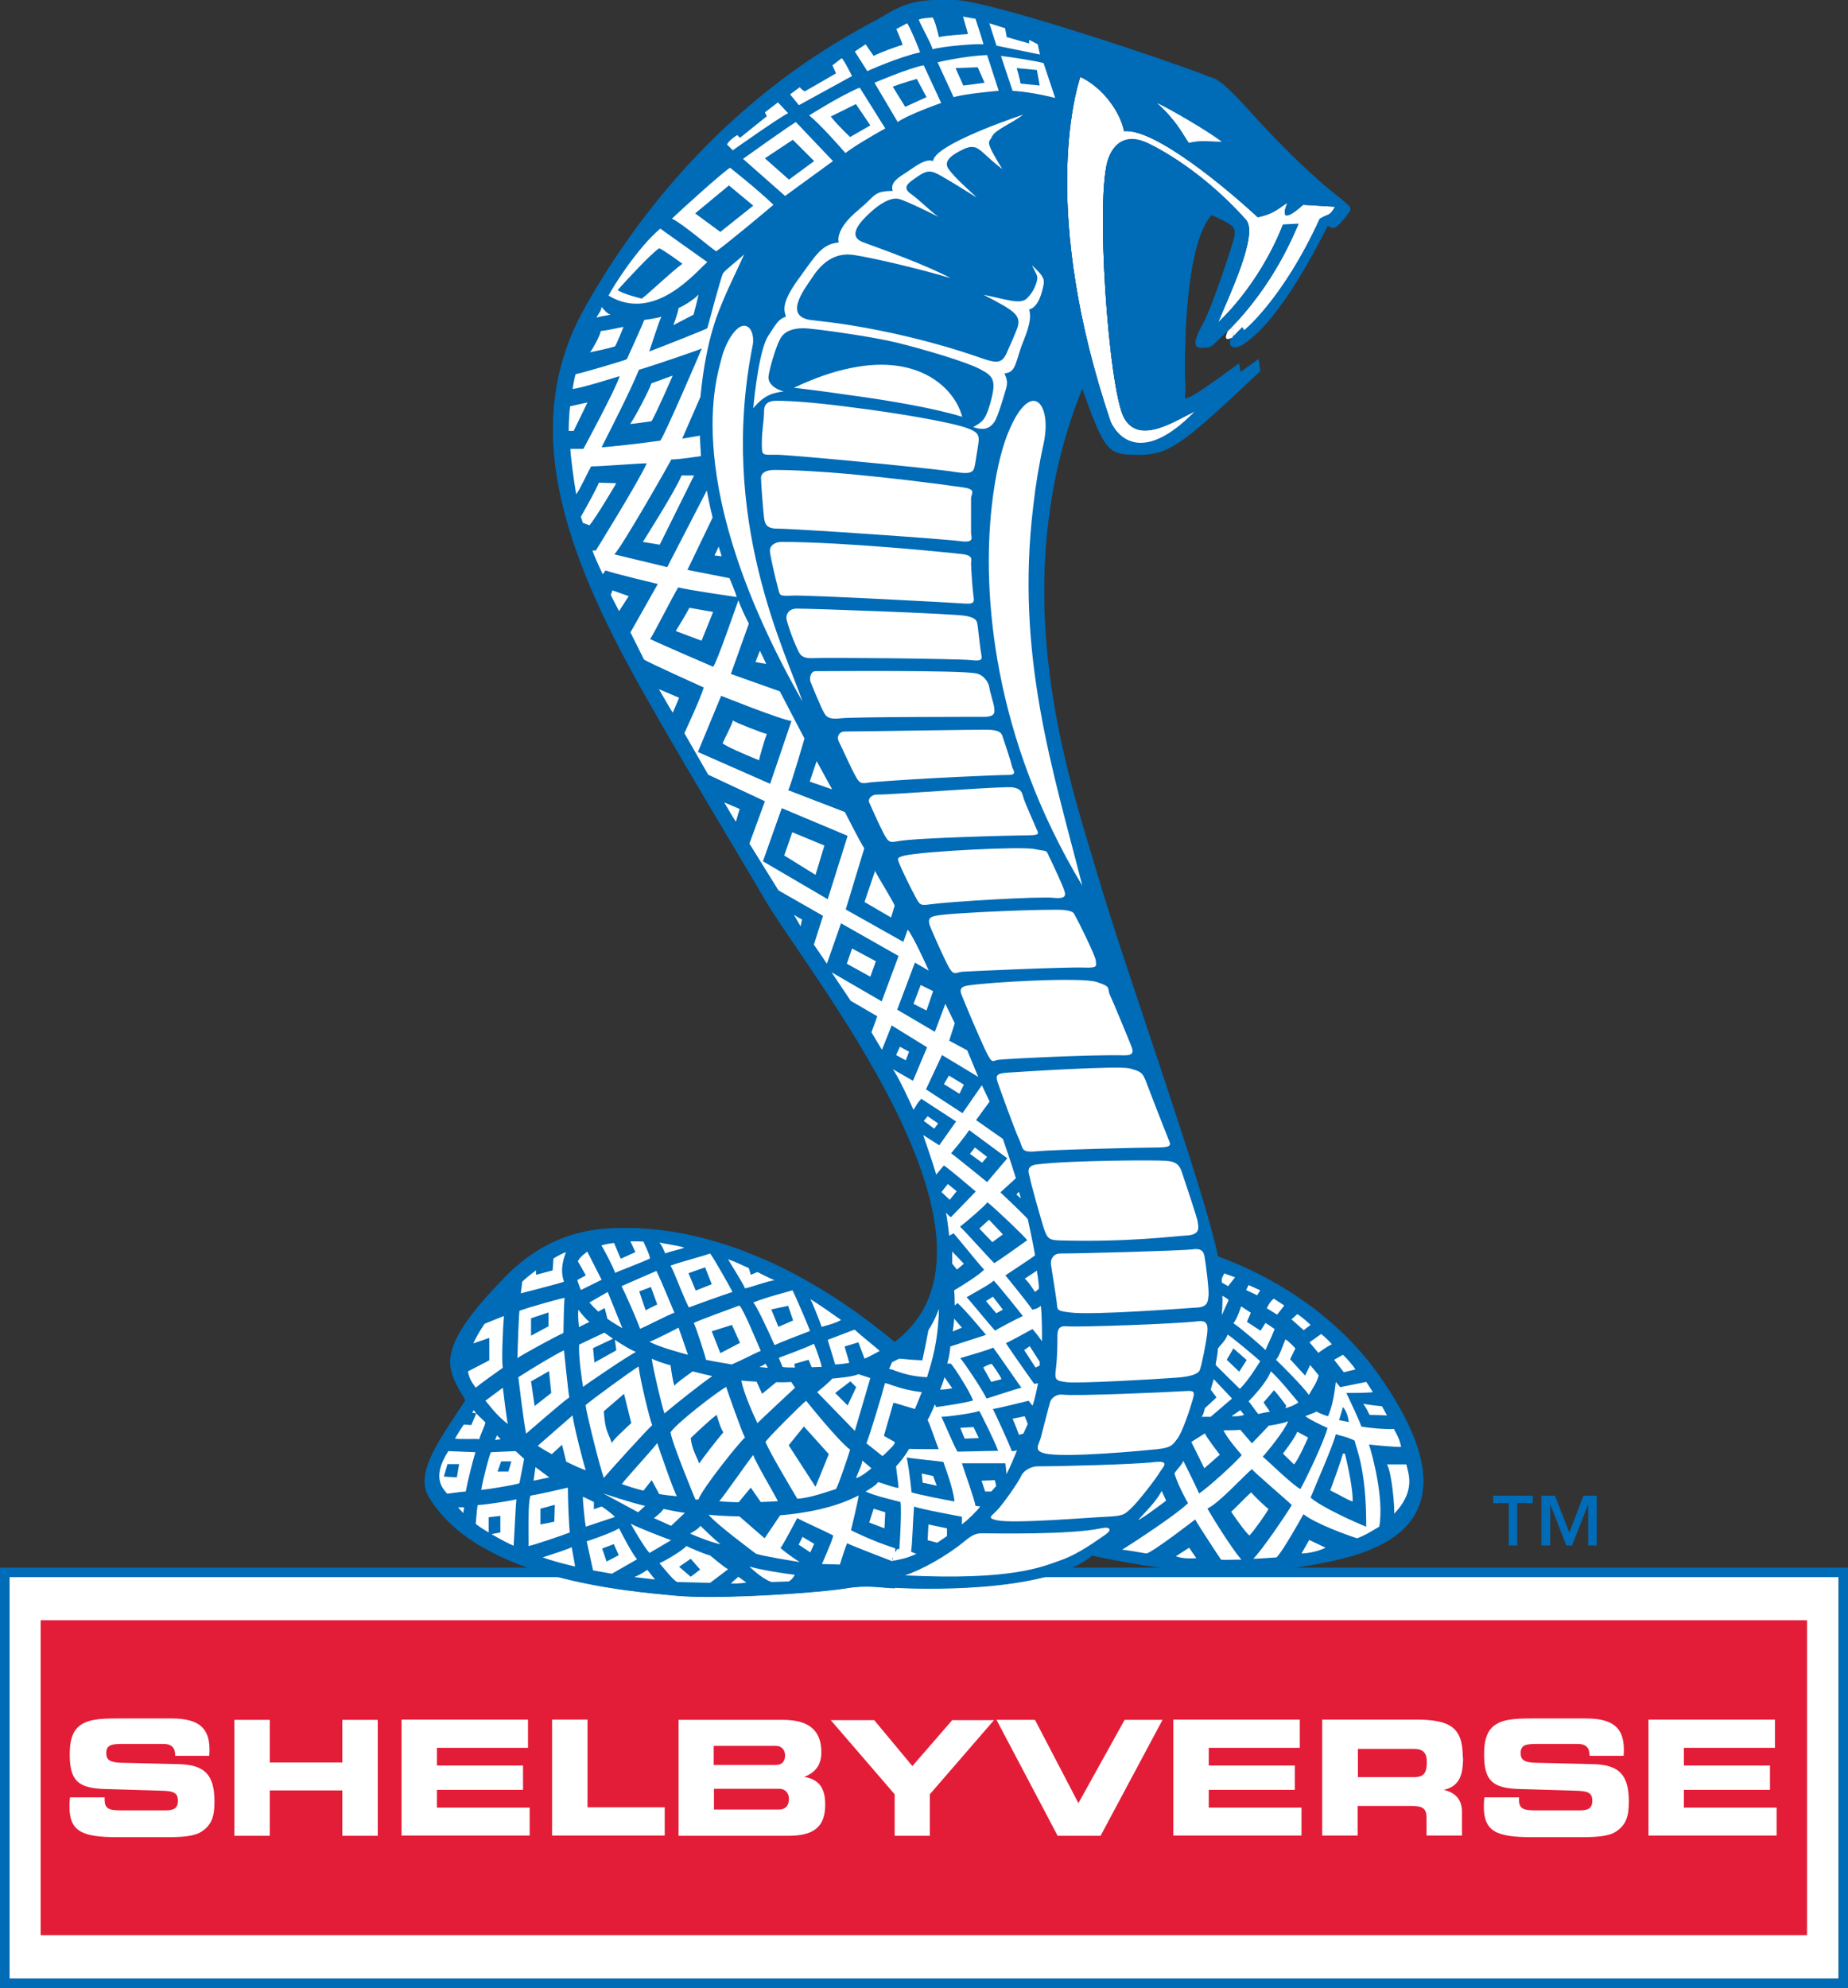 <?xml version="1.0" encoding="UTF-8"?>
<svg id="Layer_2" data-name="Layer 2" xmlns="http://www.w3.org/2000/svg" viewBox="0 0 66.78 71.83">
  <rect x="0" y="0" width="66.78" height="71.83" fill="#333333" stroke="none"/>
  <defs>
    <style>
      .cls-1 {
        fill: #fff;
      }

      .cls-2 {
        fill: #006bb6;
      }

      .cls-3 {
        fill: #e31d37;
      }
    </style>
  </defs>
  <g id="Layer_1-2" data-name="Layer 1">
    <g>
      <path class="cls-1" d="M48.25,7.47c-.21,.38-.21,.24-.56,.45-1.33,2.91-2.73,4.03-2.73,4.03l-.07-.11-.21,.21s-.03,.04-.04,.05c-.01,.01-.03,.02-.04,.03-.03,.02-.05,.04-.06,.06,0,0,.17-.55-.17-.23,1.72-1.71,2.42-3.6,2.55-3.86l-.56,.03c-.88,2.24-2.35,3.54-2.35,3.54,.39-.95,1.47-3.2,1.02-3.71-1.79-2.01-3.61-2.8-3.61-2.8-.17-.07-.98-.42-1.36,.56-.5,1.27,0,8.36,.56,9.38,.56,1.01,1.89,.07,2.59-.25-2.31,2.38-3.08,.39-3.08,.39-2.52-7.49-1.3-11.83-1.09-12.46,.81,.38,1.44,1.26,1.58,1.96,1.12-.11,3.78,2.13,4.83,3.11,.66-.14,.8-.38,1.08-.52-.42,.98,.56,.07,.56,.07l1.16,.07Z"/>
      <rect class="cls-1" x=".34" y="56.98" width="66.1" height="14.51"/>
      <path class="cls-2" d="M66.78,71.83H0v-15.19H66.78v15.19ZM.34,71.49H66.44v-14.51H.34v14.51Z"/>
      <rect class="cls-3" x="1.47" y="58.54" width="63.83" height="11.38"/>
      <g>
        <path class="cls-1" d="M3.78,64.93v.08c0,.35,.16,.4,.6,.4h1.61c.31,0,.44-.09,.44-.35,0-.31-.2-.35-.62-.36l-2.01-.06c-.97-.03-1.28-.29-1.28-1.25,0-.46,.08-.77,.29-.98,.31-.29,.77-.32,1.44-.32h1.95c.95,0,1.37,.32,1.37,1.12,0,.07,0,.15-.01,.23h-1.23v-.02c0-.28-.14-.41-.42-.41h-1.47c-.4,0-.6,.03-.6,.33,0,.26,.15,.33,.5,.35l2.1,.05c.96,.02,1.31,.38,1.31,1.36,0,.53-.1,.84-.47,1.08-.26,.17-.69,.2-1.3,.2h-1.71c-1.3,0-1.76-.2-1.76-1.11,0-.05,0-.16,.02-.33h1.26Z"/>
        <path class="cls-1" d="M8.47,66.33v-4.19h1.28v1.54h2.62v-1.54h1.28v4.19h-1.28v-1.64h-2.62v1.64h-1.28Z"/>
        <path class="cls-1" d="M15.79,63.16v.63h3.11v.88h-3.11v.64h3.35v1.01h-4.63v-4.19h4.57v1.02h-3.3Z"/>
        <path class="cls-1" d="M24.02,65.31v1.01h-4.07v-4.19h1.28v3.17h2.79Z"/>
        <path class="cls-1" d="M24.52,66.33v-4.19h3.77c.94,0,1.39,.38,1.39,1.17,0,.45-.2,.73-.62,.89,.53,.09,.76,.4,.76,1,0,.81-.41,1.13-1.34,1.13h-3.97Zm3.85-2.9c0-.21-.13-.35-.33-.35h-2.25v.69h2.25c.21,0,.33-.12,.33-.35Zm.14,1.57c0-.22-.14-.37-.35-.37h-2.36v.75h2.36c.22,0,.35-.14,.35-.39Z"/>
        <path class="cls-1" d="M32.33,66.33v-1.5l-2.31-2.68h1.57l1.38,1.66,1.44-1.66h1.51l-2.32,2.68v1.5h-1.28Z"/>
        <path class="cls-1" d="M40.65,62.14h1.36l-2.24,4.19h-1.55l-2.21-4.19h1.39l1.57,3.01,1.67-3.01Z"/>
        <path class="cls-1" d="M43.68,63.16v.63h3.11v.88h-3.11v.64h3.35v1.01h-4.63v-4.19h4.57v1.02h-3.3Z"/>
        <path class="cls-1" d="M52.87,63.51c0,.69-.17,1.04-.7,1.16,.44,.1,.66,.37,.66,.79v.86h-1.28v-.64c0-.36-.16-.43-.58-.43h-1.91v1.07h-1.28v-4.19h3.36c1.27,0,1.72,.28,1.72,1.37Zm-3.8-.33v1.03h2.03c.36,0,.46-.16,.46-.55,0-.32-.13-.47-.46-.47h-2.03Z"/>
        <path class="cls-1" d="M54.89,64.93v.08c0,.35,.16,.4,.6,.4h1.61c.31,0,.44-.09,.44-.35,0-.31-.2-.35-.62-.36l-2.01-.06c-.97-.03-1.28-.29-1.28-1.25,0-.46,.08-.77,.29-.98,.31-.29,.77-.32,1.44-.32h1.95c.95,0,1.37,.32,1.37,1.12,0,.07,0,.15-.01,.23h-1.23v-.02c0-.28-.14-.41-.42-.41h-1.47c-.4,0-.6,.03-.6,.33,0,.26,.15,.33,.5,.35l2.1,.05c.96,.02,1.31,.38,1.31,1.36,0,.53-.1,.84-.47,1.08-.26,.17-.69,.2-1.3,.2h-1.71c-1.3,0-1.76-.2-1.76-1.11,0-.05,0-.16,.02-.33h1.26Z"/>
        <path class="cls-1" d="M60.85,63.16v.63h3.11v.88h-3.11v.64h3.35v1.01h-4.63v-4.19h4.57v1.02h-3.3Z"/>
      </g>
      <polygon class="cls-2" points="57.22 54.04 56.71 55.37 56.19 54.04 55.7 54.04 55.7 55.84 56.02 55.84 56.02 54.38 56.03 54.38 56.6 55.84 56.81 55.84 57.38 54.38 57.39 54.38 57.39 55.84 57.7 55.84 57.7 54.04 57.22 54.04"/>
      <polygon class="cls-2" points="53.96 54.31 54.52 54.31 54.52 55.84 54.83 55.84 54.83 54.31 55.39 54.31 55.39 54.04 53.96 54.04 53.96 54.31"/>
      <g>
        <path class="cls-1" d="M25.68,57.57c-.46,0-.87,0-1.21-.04l-.2-.02c-1.9-.18-6.95-.65-8.66-3.47-.44-.73,.2-1.71,1.09-3.05l.26-.39-.16-.28c-.55-.96-.92-1.59,1.55-4.11,1.48-1.5,2.96-1.7,3.95-1.71h.33c1.75,0,5.33,.53,9.61,4.08l.08,.06,.08-.06c4.14-3.14-.84-10.48-3.52-14.43-.51-.75-.96-1.41-1.21-1.85-.19-.34-.58-.98-1.05-1.78-1.13-1.91-2.85-4.78-3.82-6.58-3.02-5.61-3.47-9.47-1.5-12.9,2.53-4.42,5.98-7.84,10.26-10.14,.15-.08,.26-.14,.33-.19,.67-.4,1.07-.61,2.06-.61,.17,0,.36,0,.57,.02,1.4,.08,7.79,2.23,9.01,2.72,.05,.02,.1,.04,.14,.05,.21,.07,.42,.13,1.31,1.13,1.77,1.96,2.81,2.8,3.32,3.21,.05,.04,.09,.07,.13,.11l-1.35-.08c-.25,.19-.46,.33-.56,.37,.02-.04,.04-.12,.1-.27l.13-.31-.31,.15c-.09,.04-.17,.1-.25,.16-.16,.12-.35,.25-.74,.34-.43-.4-3.4-3.08-4.77-3.1-.17-.67-.78-1.55-1.62-1.94l-.13-.06-.04,.13c-.16,.48-1.48,4.89,1.09,12.54,.02,.04,.34,.86,1.21,.86,.6,0,1.3-.41,2.08-1.21l.46-.48-.6,.28c-.11,.05-.24,.12-.38,.19-.43,.22-.96,.5-1.4,.5-.29,0-.5-.13-.65-.39-.53-.97-1.06-7.99-.55-9.27,.15-.4,.4-.6,.73-.6,.2,0,.38,.07,.46,.11,.02,0,1.82,.81,3.57,2.77,.33,.38-.46,2.21-.84,3.1l-.41,.98,.4-.36c.06-.05,1.47-1.32,2.35-3.51h.28c-.25,.56-.97,2.15-2.44,3.62-.22,.2-.32,.3-.4,.37q-.18,.18-.41,.2h-.14c-.04-.08,.05-.31,.27-.7,.32-.58,.97-2.58,1.08-2.97,.11-.38,.08-.51-.04-.66-.08-.12-.37-.26-.81-.46l-.08-.04-.06,.07c-1.17,1.33-.98,6.26-.98,6.31,0,.14,0,.24,0,.3v.06s.03,.14,.03,.14c.03,.03,.07,.05,.11,.05,.05,0,.09-.02,.2-.06,.29-.12,1.25-.82,1.65-1.11l.06,.31,.64-.46,.02,.15c-2.79,2.64-3.24,2.95-4.28,2.95-.09,0-.19,0-.29,0-.72-.04-.86-.17-1.62-2.31l-.11-.31-.12,.31c-2.74,6.78-.75,13.35,.31,16.88l.24,.81c.39,1.34,1.08,3.39,1.8,5.56,1.1,3.3,2.25,6.72,2.54,8.18v.07s.18,.06,.18,.06c3.07,1.18,4.79,2.97,5.69,4.26,1.34,1.93,1.82,3.45,1.41,4.54-.33,.87-1.24,1.49-2.71,1.85-1.35,.33-2.67,.49-4.05,.49-1.95,0-3.56-.32-4.86-.58h-.06s-.12,.01-.12,.01c-1.19,1.01-4.12,1.16-5.77,1.16-.63,0-1.1-.02-1.28-.03h-.13s0,.01,0,.01c-.09,0-.18-.01-.27-.02-.2-.02-.4-.03-.63-.03s-.46,.02-.74,.06c-.59,.11-3.06,.31-4.88,.31ZM44.63,12.42c-.06-.03-.06-.08,0-.14l.11-.1,.14-.15,.06,.09,.11-.09c.06-.05,1.44-1.17,2.76-4.08,.06,0,.13-.04,.18-.06,.16-.06,.22-.11,.37-.38l.09-.17c.12,.1,.21,.18,.22,.21-.37,.49-.48,.54-.51,.54l-.24-.11-.15,.28c-1.11,2.16-2.09,3.53-2.92,4.06-.12,.08-.2,.09-.23,.09Z"/>
        <path class="cls-2" d="M33.97,.25c.17,0,.35,0,.56,.02,1.39,.08,7.76,2.22,8.97,2.71,.06,.02,.11,.04,.16,.06,.19,.06,.38,.12,1.25,1.09,1.6,1.77,2.61,2.63,3.16,3.08l-.96-.06h-.11s-.08,.07-.08,.07c-.04,.03-.07,.07-.11,.1l.22-.51-.61,.31c-.1,.05-.18,.1-.26,.17-.15,.11-.31,.22-.63,.3-.62-.57-3.3-2.96-4.71-3.08-.21-.7-.82-1.54-1.67-1.94l-.25-.12-.09,.27c-.16,.48-1.5,4.93,1.09,12.63,.01,.03,.24,.61,.82,.84-.5-.04-.65-.2-1.37-2.22l-.22-.62-.25,.61c-2.75,6.82-.76,13.41,.31,16.96,.09,.29,.17,.56,.24,.81,.39,1.34,1.07,3.39,1.8,5.55,1.1,3.3,2.24,6.72,2.54,8.18l.03,.13,.13,.05,.1,.04c3.04,1.17,4.74,2.94,5.63,4.21,1.32,1.89,1.79,3.38,1.39,4.42-.31,.83-1.19,1.42-2.62,1.77-1.34,.32-2.65,.48-4.02,.48-1.93,0-3.54-.32-4.83-.58h-.07s-.12-.04-.12-.04l-.09,.08c-1.16,.99-4.06,1.13-5.69,1.13-.69,0-1.18-.03-1.27-.03h-.26s-.09,0-.14,0c-.2-.02-.41-.04-.64-.04-.26,0-.51,.02-.77,.07-.59,.1-3.05,.31-4.86,.31-.51,0-.9-.01-1.2-.04l-.2-.02c-1.88-.17-6.88-.64-8.56-3.41-.4-.66,.23-1.61,1.09-2.92l.21-.32,.08-.13-.07-.13-.12-.22c-.54-.94-.87-1.51,1.53-3.96,1.45-1.47,2.9-1.66,3.87-1.68,.09,0,.2,0,.33,0,1.74,0,5.28,.53,9.53,4.06l.15,.13,.16-.12c4.24-3.21-.79-10.62-3.49-14.6-.51-.75-.95-1.4-1.2-1.84-.19-.34-.58-.98-1.06-1.79-1.13-1.9-2.84-4.78-3.81-6.56-3.04-5.64-3.47-9.34-1.5-12.78,2.52-4.4,5.95-7.8,10.21-10.09,.15-.08,.26-.14,.34-.19,.67-.4,1.04-.59,2-.59m6.94,5.04c.18,0,.34,.07,.41,.1,.02,0,1.79,.8,3.52,2.74,.22,.24-.22,1.44-.58,2.31,.26-.72,.49-1.45,.54-1.62,.11-.38,.1-.57-.06-.77-.09-.13-.31-.25-.86-.5l-.17-.08-.12,.14c-1.22,1.39-1.01,6.35-1.01,6.4,0,.13,0,.22,0,.28,0,.08-.02,.2,.06,.29l.09,.09h.11c.07,0,.13-.02,.27-.08,.24-.1,1.02-.66,1.48-.99l.06,.31,.02-.02c-.62,.58-1.11,1.02-1.5,1.35,.07-.06,.14-.13,.2-.2l.93-.95-1.21,.55c-.11,.05-.24,.12-.39,.19-.42,.22-.93,.49-1.34,.49-.25,0-.42-.1-.54-.33-.51-.92-1.03-7.94-.55-9.17,.14-.35,.34-.52,.61-.52m7.58,2.26s.02,.01,.02,.02c-.06,.07-.1,.14-.15,.19,.03-.05,.06-.1,.1-.17l.02-.04m-.26,.37s-.06,.06-.06,.06c0,0,0,0,0,0,0,0,0,0-.01,0,.03-.01,.05-.03,.07-.05m-4.62,4.06l-.14,.34s0,0,0,0h0c.02-.07,.07-.19,.15-.34M33.97,0C32.97,0,32.56,.2,31.84,.63c-.84,.5-6.44,3.02-10.64,10.37-2.16,3.77-1.31,7.8,1.5,13.02,1.37,2.54,4.21,7.21,4.87,8.36,1.53,2.68,9.61,12.43,4.76,16.11-4.59-3.82-8.27-4.12-9.69-4.12-.13,0-.24,0-.33,0-1.13,.02-2.6,.29-4.04,1.75-2.71,2.76-2.08,3.34-1.45,4.47-1.02,1.55-1.83,2.65-1.31,3.51,1.81,2.99,7.27,3.39,8.95,3.55,.34,.03,.76,.04,1.22,.04,1.82,0,4.28-.2,4.9-.31,.27-.05,.51-.06,.72-.06,.38,0,.69,.05,1.03,.06v-.02c.18,.01,.65,.03,1.28,.03,1.73,0,4.64-.17,5.85-1.19,1.3,.26,2.96,.6,4.95,.6,1.23,0,2.6-.13,4.08-.49,3.89-.95,3.47-3.57,1.37-6.58-2.1-3.01-5.32-4.13-5.85-4.34-.49-2.45-3.36-10.39-4.34-13.75-.98-3.36-3.5-10.33-.56-17.61,.76,2.14,.92,2.35,1.73,2.39,.1,0,.2,0,.29,0,1.11,0,1.59-.36,4.41-3.03l-.06-.42-.65,.47-.06-.31s-1.44,1.07-1.75,1.2c-.1,.04-.15,.06-.18,.06-.06,0,0-.12-.01-.42-.02-.45-.13-4.99,.95-6.22,.29,.13,.68,.31,.76,.42,.08,.1,.13,.18,.02,.55-.1,.36-.76,2.37-1.07,2.94-.25,.46-.46,.89-.08,.89,0,0,.02,0,.03,0,.42-.03,.26,0,.86-.55l.06-.06h.01c1.72-1.71,2.42-3.6,2.55-3.86l-.56,.03c-.88,2.24-2.35,3.54-2.35,3.54,.39-.95,1.47-3.2,1.02-3.71-1.79-2.01-3.61-2.8-3.61-2.8-.08-.03-.28-.12-.51-.12-.29,0-.64,.13-.85,.68-.5,1.27,0,8.36,.56,9.38,.19,.33,.46,.46,.76,.46,.61,0,1.36-.49,1.83-.71-.86,.89-1.51,1.17-1.99,1.17-.79,0-1.09-.78-1.09-.78-2.52-7.49-1.3-11.83-1.09-12.46,.81,.38,1.44,1.26,1.58,1.96,.03,0,.05,0,.08,0,1.16,0,3.72,2.16,4.75,3.11,.66-.14,.8-.38,1.08-.52-.15,.34-.12,.45-.03,.45,.17,0,.59-.38,.59-.38l1.16,.07c-.21,.38-.21,.24-.56,.45-1.33,2.91-2.73,4.03-2.73,4.03l-.07-.11-.21,.21s-.03,.04-.04,.05c-.01,.01-.03,.02-.04,.03-.03,.02-.05,.04-.06,.06l-.02,.02c-.13,.17-.08,.34,.11,.34,.08,0,.18-.03,.3-.11,1.4-.9,2.84-3.89,3.05-4.28,.07,.03,.12,.08,.19,.08,.1,0,.25-.11,.59-.58,.24-.31-.61-.31-3.67-3.7-1.09-1.21-1.19-1.08-1.5-1.21-1.17-.47-7.61-2.65-9.05-2.73C34.33,0,34.14,0,33.97,0h0Z"/>
      </g>
      <g>
        <polygon class="cls-2" points="44.57 48.72 44.33 49.13 44.78 49.56 45.05 49.14 44.57 48.72"/>
        <path class="cls-2" d="M49.86,49.74c-2.1-3.01-5.32-4.13-5.85-4.34-.49-2.45-3.36-10.39-4.34-13.75-.79-2.7-2.57-7.73-1.71-13.38,.2-1.38,.57-2.8,1.15-4.23,.76,2.14,.92,2.35,1.73,2.39,1.34,.05,1.65-.13,4.7-3.02l-.06-.42-.65,.47-.06-.31s-1.44,1.07-1.75,1.2c-.32,.13-.16,.08-.19-.36-.02-.45-.13-4.99,.95-6.22,.29,.13,.68,.31,.76,.42,.08,.1,.13,.18,.02,.55-.1,.36-.76,2.37-1.07,2.94-.26,.47-.47,.91-.05,.89,.42-.03,.26,0,.86-.55l.06-.06h.01c1.72-1.71,2.42-3.6,2.55-3.86l-.56,.03c-.88,2.24-2.35,3.54-2.35,3.54,.39-.95,1.47-3.2,1.02-3.71-1.79-2.01-3.61-2.8-3.61-2.8-.17-.07-.98-.42-1.36,.56-.5,1.27,0,8.36,.56,9.38,.56,1.01,1.89,.07,2.59-.25-2.31,2.38-3.08,.39-3.08,.39-2.52-7.49-1.3-11.83-1.09-12.46,.81,.38,1.44,1.26,1.58,1.96,1.12-.11,3.78,2.13,4.83,3.11,.66-.14,.8-.38,1.08-.52-.42,.98,.56,.07,.56,.07l1.16,.07c-.21,.38-.21,.24-.56,.45-1.33,2.91-2.73,4.03-2.73,4.03l-.07-.11-.21,.21s-.03,.04-.04,.05c-.01,.01-.03,.02-.04,.03-.03,.02-.05,.04-.06,.06l-.02,.02c-.19,.24,.01,.49,.41,.23,1.4-.9,2.84-3.89,3.05-4.28,.18,.08,.22,.26,.78-.5,.24-.31-.61-.31-3.67-3.7-1.09-1.21-1.19-1.08-1.5-1.21-1.17-.47-7.61-2.65-9.05-2.73-1.44-.08-1.86,.11-2.7,.61-.18,.11-.57,.3-1.11,.62-2.03,1.16-6.22,3.95-9.53,9.75-2.16,3.77-1.31,7.8,1.5,13.02,1.37,2.54,4.21,7.21,4.87,8.36,1.53,2.68,9.61,12.43,4.76,16.11-5.01-4.17-8.94-4.14-10.02-4.11-1.13,.02-2.6,.29-4.04,1.75-2.71,2.76-2.08,3.34-1.45,4.47-1.02,1.55-1.83,2.65-1.31,3.51,1.81,2.99,7.27,3.39,8.95,3.55,.34,.03,.76,.04,1.22,.04,1.82,0,4.28-.2,4.9-.31,.76-.13,1.23-.02,1.75,0v-.02c.67,.04,5.48,.24,7.13-1.16,2.1,.42,5.15,1.05,9.03,.11,3.89-.95,3.47-3.57,1.37-6.58ZM44.15,5.12c-.42,0-.73-.07-1.19,.04-.24-.35-.45-.81-1.15-1.44,.52,.25,1.78,.98,2.34,1.4Zm5.79,45.69l.18,.33-.63-.02s-.14-.3-.23-.4c.09,.02,.46,.07,.68,.09Zm-1.41-1.86c.12,.11,.37,.39,.45,.53l-.42,.1-.35-.45,.32-.18Zm-.4-.38c-.18,.08-.49,.31-.49,.31l-.32-.38,.42-.3c.12,.09,.28,.24,.39,.37Zm-1.25-1.09c.2,.12,.48,.39,.48,.39l-.25,.19-.44-.39,.21-.19Zm-.07,1.24l-.19,.39,.54,.59s.16-.31,.18-.38c.05,.05,.24,.28,.31,.37-.03,.22-.28,.57-.35,.71-.24-.33-.96-1.05-1.19-1.27,.13-.14,.23-.48,.34-.74,.15,.09,.36,.33,.36,.33Zm-.36,2.16l.03-.09s-.33-.46-.45-.56c-.04,.07-.37,.44-.37,.44,0,0,.16,.24,.23,.33-.09,.03-.14,.02-.42,.09-.07-.07-.25-.34-.35-.46,.1-.1,.66-.68,.8-1.08,.23,.17,.91,1.01,1,1.12-.19,.14-.47,.21-.47,.21Zm.82,1.06s-.35,.81-.51,.97l-.4-.39s.42-.54,.52-.79l.39,.21Zm-1.24-5.02l.38,.25-.26,.33-.37-.23s.09-.23,.25-.35Zm-.91-.49l.42,.19-.11,.18-.4-.19,.09-.18Zm.08,1l-.14,.33,.49,.32,.18-.28c.09,.05,.33,.22,.33,.22-.12,.32-.26,.58-.33,.76-.12-.13-.93-.83-1.16-.97,.13-.14,.28-.61,.28-.61l.35,.23Zm-1.05-1.24l.09-.18,.39,.14-.25,.32-.23-.13v-.15Zm.02,.63s.12,.05,.23,.15l-.25,.55s.04-.46,.02-.7Zm-.16,1.9c.07-.1,.28-.28,.35-.5,.2,.12,1,.8,1.18,.96,0,0-.44,.73-.74,1-.24-.23-.75-.74-.87-.86,.01-.12,.08-.42,.08-.6Zm.95,2.4c-.18,.07-.46,.05-.46,.05l.32-.22,.14,.17Zm-1.1-1.29l.66,.7-.77,.66h-.33c.07-.07,.09-.21,.12-.31l.42-.39-.21-.28,.11-.38Zm-7.85,4.76c.21-.21,.79-1.03,.89-1.26,.11-.24,.42-.35,.58-.35,.84,0,3.54-.07,4.2-.15,.65-.08,.34,.18,.23,.36-.1,.19-.81,1.11-1.05,1.32-.23,.21-.26,.26-.84,.29-.57,.02-3.36,.26-3.99,.13-.36-.08-.23-.13-.02-.34Zm-.41-.7l-.13-.39,.48-.02,.05,.21-.18,.2h-.22Zm1.22-2.05s-.14-.39-.23-.58l.44-.09,.11,.28-.16,.35-.16,.04Zm5.16,2.03l.16,.35s-.87,.66-1.01,.7c.35-.39,.63-.65,.85-1.05Zm-.15-1.51c-.49,.05-3.41,.33-4.09,.15-.39-.1-.21-.29-.13-.57,.08-.29,.29-1.13,.34-1.29,.05-.16,.26-.29,.45-.26,.46,.06,3.83-.09,4.46-.13,.34-.03,.31,.07,.23,.34-.07,.26-.36,1.15-.55,1.39-.18,.23-.21,.31-.71,.37Zm-4.41-2.95l-.41-.63,.2-.14,.36,.56v.14l-.15,.07Zm.74,.01c.05-.42,.05-.92,.05-1.11,0-.18,0-.42,.32-.39,.49,.04,4.02-.09,4.75-.18,.39-.06,.37,.21,.34,.47-.03,.26-.18,1.05-.26,1.28q-.08,.24-.9,.29c-.81,.06-3.46,.21-3.91,.16-.44-.05-.44-.1-.39-.52Zm5.38,2.37c.05,.14,.54,.77,.54,.77l-.56,.49-.47-.95,.49-.31Zm0-6.31c.03,.18,.16,1.15,.13,1.34-.02,.18-.02,.39-.37,.42-.34,.02-3.8,.29-4.64,.18-.47-.06-.45-.08-.47-.34-.03-.26-.19-1.21-.21-1.39-.03-.19,.08-.4,.34-.4,.76,0,4.38-.1,4.77-.15,.4-.06,.42,.15,.45,.34Zm-.84-3.15c.08,.24,.55,1.63,.58,1.81,.02,.18,.13,.47-.4,.5-.52,.03-2.09,.24-4.51,.18-.47-.01-.52-.05-.66-.47-.13-.42-.47-1.63-.49-1.78-.03-.16-.19-.45,.26-.5,1.26-.15,4.28-.16,4.64-.13,.37,.02,.5,.15,.58,.39Zm-5.16,4.24l-.14,.11s-.26-.41-.37-.48l.44-.29s.09,.57,.07,.66Zm3.85-7.55c.1,.27,.76,1.97,.84,2.16,.08,.18,.13,.28-.4,.28s-3.85,.08-4.4,.14c-.56,.05-.45-.11-.61-.45-.16-.34-.68-1.79-.76-2.02-.08-.24-.08-.34,.29-.37,.58-.04,4.04-.26,4.46-.16,.42,.11,.47,.16,.58,.42Zm-4.5,4.28l-.16-.14,.09-.1,.07,.24Zm3.21-7.37c.11,.23,.71,1.68,.79,1.89s.05,.32-.29,.31c-1.21-.03-4.28,.13-4.51,.16-.24,.02-.21,.21-.48-.34-.26-.55-.76-1.74-.86-2-.11-.26,.05-.31,.21-.34,.81-.13,4.12-.31,4.67-.13s.37,.21,.47,.45Zm-.92-.97c-.52-.03-4.14,.13-4.41,.15-.26,.03-.31,.19-.55-.29-.23-.47-.57-1.23-.63-1.41-.05-.19-.02-.27,.21-.32,.55-.12,4.26-.26,4.65-.21s.34,.11,.42,.24c.08,.13,.73,1.44,.73,1.6s.11,.26-.42,.24Zm-5.46,.85l-.24,.7-.47-.24,.26-.68,.45,.22Zm-7.66-22.81c.14-.6,.51-1.21,.81-1.23,.29-.02,.39,.41,.33,.7-1.26,6.28,1.2,11.1,1.8,12.88-4.46-7.85-3.08-11.76-2.94-12.35Zm1.63,10.99l-.39-.07,.16-.41,.23,.48Zm-1.61-3.89l-.26-.03,.15-.32,.11,.35Zm5.91-15.46s-.83,.46-1.26,.76c-.07,.05-.13,.09-.18,.13-.18-.21-.92-1.05-1.31-1.36,0,0,.91-.57,1.49-.85,.14-.07,.26-.13,.34-.15l.92,1.47Zm-.39-1.65s1.29-.55,1.78-.63l.63,1.36s-1.2,.42-1.57,.69l-.84-1.42Zm-1.5,2.83l-1.73,1.26-1.52-1.34s1.65-1.18,1.91-1.33l1.34,1.41Zm-1.26,4.28c.63-.86,.84-1.28,1.47-1.34-.06-.21,.06-.54,.42-.91,.09-.09,.2-.19,.32-.29,.6-.5,.52-.66,1.21-.66-.11-.32,.23-.5,.55-.71,.31-.21,.65-.47,.91-.37,.03-.52,2.31-1.36,3.26-1.68-.42,.32-1.02,.55-1.13,.79-.1,.24-.31,.08,.37,1.18-.55-.42-.71-.65-.92-.76-.21-.1-.42,0-.66,.13-.23,.13-.57,.34-.36,.63,.21,.29,.57,.61,1.02,1.03-.68-.42-1.31-.82-1.52-.9-.21-.08-.34-.05-.61,.13-.26,.19-.63,.37-.26,.63,.36,.26,.75,.67,1.01,.84-.13-.07-1.16-.58-1.43-.65-.29-.08-.71,.18-1.02,.47-.32,.29-.92,.87-.26,1.1,.65,.24,2.28,.82,3.14,1.29-1.04-.32-2.83-.74-3.51-.84-.03,0-.07-.01-.11-.01-.62-.05-1.07,.35-1.36,.8-.32,.47-1.1,1.47,0,1.57,.34,.04,.81,.09,1.36,.18,1.24,.2,2.92,.56,4.65,1.16,.6,.21,.81,.26,1-.16,.23-.52,.28-.63,.36-.84,.21-.52-.08-.68-1.2-1.26,.81,.16,1.33,.37,1.57,.13,.24-.23,.34-.52,.37-.68,.02-.16-.03-.18-.19-.52,.29,.29,.48,.44,.42,.71-.05,.26-.18,.81-.52,.89,.05,.21,.08,.44-.21,1.15-.29,.71-.24,1.13-.68,1.16,.08,.21,.13,.31,.05,.57-.08,.27-.29,1-.42,1.19-.13,.18-.32,.34-.76,.18,.31-.18,.43-.23,.6-.81,.26-.9,.13-1.03-.37-1.29-.49-.26-2.02-.71-2.99-.95-.42-.1-1.07-.22-1.68-.31-.77-.12-1.5-.21-1.7-.21-.37,0-.69,.1-.84,.39-.16,.29-.42,1.18-.42,1.39s.21,.42,.55,.5c-.34,.06-.66,.08-1.1,.61,.05-.55,.23-2.16,.55-2.63,.31-.47,.36-.58,.63-.68-.06-.21-.19-.47,.44-1.34Zm6.33,11.37c.02,.21,.1,.36-.26,.34-.37-.03-5.78-.32-6.28-.29-.5,.02-.44,0-.52-.29-.08-.29-.29-1.18-.29-1.34s.16-.31,.42-.31c2.28,0,6.11,.39,6.53,.44s.32,.21,.32,.34,.05,.9,.08,1.11Zm-.5-1.92c-.58-.08-5.96-.45-6.59-.45-.39,0-.44-.18-.47-.39-.03-.21-.11-1.26-.11-1.44,0-.19,.19-.29,.48-.29,.75,0,1.74,.06,2.75,.15,1.49,.14,3.04,.33,4.07,.48,.51,.07,.29,.23,.29,.39v1.26c0,.16,.16,.37-.42,.29Zm-3.94-4.84c1.78,.22,3.72,.56,4.25,.77,.38,.14,.42,.26,.37,.58q-.05,.31-.1,.63c-.06,.31-.03,.47-.69,.37-.4-.07-2.22-.26-3.83-.41-1.28-.12-2.44-.22-2.67-.22-.53,0-.53,.05-.53-.42s.08-.82,.08-1.16c0-.28,.18-.37,.45-.37,.62,0,1.62,.09,2.67,.23Zm-2.04-.7c.76-.36,1.44-.59,2.04-.71,2.54-.53,3.79,.78,4.04,1.76-.99-.31-2.69-.6-4.04-.78-1.15-.17-2.04-.27-2.04-.27Zm.13,9.45c-.19-.39-.37-.94-.4-1.1-.02-.16,.08-.37,.37-.37,.63,0,5.62,.18,6.09,.26,.47,.08,.42,.24,.45,.37,.02,.13,.1,.89,.13,1.02,.02,.14,.08,.27-.37,.21-.45-.05-5.25-.1-5.7-.07-.44,.02-.49-.15-.57-.32Zm.86,2.1c-.15-.34-.34-.79-.39-.92-.05-.13,0-.39,.18-.39,.58,0,5.2-.04,5.8,.08,.27,.05,.45,.31,.48,.5,.02,.18,.18,.65,.18,.76,0,.1,.08,.31-.37,.31s-4.62,0-5.14,.05c-.53,.06-.58-.05-.74-.39Zm.39,2.96l-.81-.28,.25-.74,.56,1.02Zm.43-2.09c.68,0,5.01-.08,5.3-.06,.29,.03,.39,.08,.44,.27,.06,.18,.29,.86,.32,1.02,.03,.16,.24,.34-.13,.34s-3.02,.11-4.91,.26c-.32,.03-.42,.13-.6-.21-.19-.34-.5-1.05-.61-1.26-.1-.21,.06-.36,.19-.36Zm1.44,3.7c-.18-.35-.45-.95-.52-1.11-.08-.15,.07-.31,.26-.31,.68,0,4.64-.32,4.93-.26,.29,.05,.32,.18,.37,.36,.05,.19,.42,1,.47,1.13s.19,.24-.26,.24-4.07,.09-4.72,.21c-.29,.05-.35,.08-.53-.26Zm.39,2.59l-.13,.43-.96-.56,.39-1.15v.05c.08,.16,.68,1.14,.7,1.23Zm.37-1.81c.68-.15,4.23-.34,4.7-.23,.47,.1,.39,0,.52,.29,.14,.28,.48,1.02,.53,1.18,.05,.15,.13,.34-.37,.29-.5-.06-3.8,.14-4.43,.23-.37,.05-.4,.05-.55-.23-.16-.29-.5-.98-.58-1.19s-.16-.26,.18-.34Zm6.41,1.09c-3.23-5.37-3.63-10.54-3.27-13.73,.12-1.09,.33-1.95,.54-2.51,.84-2.17,1.66-1.23,1.33,.28-.17,.77-.29,1.51-.37,2.23-.66,5.4,.72,9.59,1.77,13.73Zm-.98-28.46s-.78-.21-1.54-.26l-.42-1.26c.42,.05,1.26,.18,1.54,.26l.42,1.26Zm-1.81-2.52l.06,.32,.81,.23v-.13l.31,.16,.08,.37-1.57-.32-.26-.81,.57,.18Zm-.23,2.26s-1.18,.1-1.63,.23l-.58-1.26s.97-.23,1.79-.26l.42,1.29Zm-2.39-2.65c.1,.15,.18,.52,.23,.71,.24-.06,1.05-.11,1.05-.11l-.18-.63,.45,.08s.21,.63,.29,.92c-.27-.03-1.53,.08-1.84,.18-.05-.21-.39-.79-.5-1.07,.11-.06,.37-.06,.5-.08Zm-2.42,.97l.29,.42c.21-.11,.76-.32,1.05-.4-.05-.15-.23-.57-.23-.57l.39-.21c.11,.15,.34,.71,.47,1.05-.81,.18-1.91,.68-1.91,.68l-.45-.71,.39-.26Zm-2.38,1.55c.07,.1,.18,.15,.18,.15,.1-.05,1.13-.65,1.13-.65l-.13-.29,.34-.26c.1,.12,.22,.36,.31,.53,.02,.05,.04,.09,.06,.12-.02,.01-.04,.02-.06,.03-.38,.21-1.86,1.02-1.86,1.02l-.32-.39,.35-.26Zm-2.26,1.73l.1,.1,.97-.78-.07-.14,.47-.36s.18,.18,.37,.39c-.29,.13-2,1.34-2,1.34l-.21-.21c.05-.11,.24-.26,.37-.34Zm-.26,1.18s.97,.76,1.57,1.34c-.34,.29-1.78,1.49-2.07,1.68-.21-.13-1.21-1-1.6-1.18,.39-.37,1.78-1.63,2.1-1.84Zm-2.52,2.2l1.7,1.21c-.36,.29-1.89,2.23-3.57,1.21,.16-.32,1.05-1.73,1.87-2.42Zm1.38,2.38c-.02,.15-.18,.73-.18,.73l-.73,.38s.16-.4,.19-.62c.26-.11,.63-.37,.72-.49Zm-3.5,.45c.09,.11,.19,.23,.32,.28-.16,.04-.35,.05-.51,.11,.12-.21,.16-.23,.19-.39Zm-.03,.87c.14-.01,.59-.1,.82-.15-.07,.19-.25,.61-.3,.7-.17,.07-.91,.22-.91,.22,.11-.14,.35-.57,.39-.77Zm-1.11,2.72l.63-.14-.5,1.03h-.18s0-.51,.05-.89Zm.46,4.21l-.07-.22s.56-.98,.65-1.23l.63,.02s-.74,1.26-.97,1.52l-.24-.09Zm1.31,3.19l-.3-.58,.06-.17,.59,.21-.35,.54Zm1.94,3.67c-.07-.1-.4-.68-.5-.85,.07,.03,.73,.31,.73,.31,0,0-.19,.46-.23,.54Zm2.28,3.94c-.05-.07-.4-.66-.42-.7l.56,.24c-.07,.2-.09,.32-.14,.46Zm2.34,3.78s-.16-.28-.24-.42c.07,.05,.22,.14,.29,.17l-.05,.25Zm3.31,15.74h.02s.05-.03,.07-.04c.06-.03,.11-.05,.16-.08,.1,0,.34,.04,.84,.06,.04-.17,.15-.72,.22-1.09,.21-.32,.32-.62,.38-.77-.03,1.21-.26,1.91-.43,2.47-.59-.03-.91-.15-1.17-.24-.02-.01-.05-.02-.07-.03-.05-.01-.09-.02-.13-.03l.11-.25Zm.02,.85s.05,.02,.07,.02c.23,.08,.51,.16,.98,.22-.06,.14-.14,.36-.25,.61l-.73-.22h-.05s-.02,.08-.02,.08l-.32,1.11,.32,.18,.07,.04v.05s-.05,.07-.07,.1c-.12,.12-.24,.25-.37,.36l-.58-.46c.14-.36,.58-1.82,.67-2.18,.09,.02,.18,.05,.28,.09Zm-7.02,4.12h-.11s-.85-2.04-.9-2.43c.22-.33,1.64-1.43,2.01-1.64,.05,.15,.54,1.57,.68,1.83-.18,.14-1.56,1.86-1.68,2.24Zm.07,.95s.59,.58,.73,.66c-.14,0-.8-.24-1.1-.38,.23-.14,.3-.18,.37-.28Zm-4.01-7.37l-.38,.19c0-.08-.05-.35-.02-.63,.05,.07,.26,.34,.4,.44Zm0-.7l.66-.38,.53,1.31c-.19-.11-.37-.22-.54-.34l-.1-.39-.23,.13c-.11-.1-.22-.21-.32-.33Zm-.37,1.52l.91-.43c.07,.05,.18,.13,.31,.22l-.72,.34,.05,.52,.79-.44-.05-.38c.25,.17,.55,.35,.76,.44-.23,.1-1.75,1.13-1.91,1.26-.04-.2-.18-1.21-.14-1.53Zm2.15,.79c.02,.35,.42,2.01,.49,2.12-.21,.19-1.52,1.63-1.75,1.91-.17-.48-.63-2.35-.66-2.63,.12-.12,1.62-1.22,1.92-1.4Zm5.65,.04c-.19,0-.35,0-.45-.02l-.14-.33s1.12-.41,1.27-.51c.06,.12,.27,.7,.28,.84-.08,0-.21,0-.36,.01l-.11-.27-.52,.15,.03,.13Zm-.14,.52l.14,.21s-1.15,1.07-1.36,1.28c-.14-.3-.49-1.05-.58-1.54,.07,.01,.29,.03,.55,.04l.2,.44,.51-.42c.25,.01,.46,0,.54-.01Zm-1.15-.54c.08-.04,.14-.05,.22-.12l.09,.15s-.14-.01-.31-.03Zm-1-.09c-.12-.03-.58-.09-.93-.17,0-.06-.35-1.16-.44-1.33,.09-.06,1.37-.53,1.65-.63,.14,.12,.65,1.36,.77,1.64-.19,.07-.67,.33-1.05,.49Zm-.7,.42c-.32,.21-1.43,1.09-1.73,1.35-.09-.26-.39-1.51-.46-1.98,.14,.07,.39,.16,.68,.24,.03,.21,.08,.56,.14,.74,.1-.13,.42-.34,.66-.52,.27,.07,.53,.13,.71,.17Zm-1.28,4.34c-.22-.02-.44-.04-.64-.08l-.27-.5-.3,.38c-.35-.09-.62-.18-.78-.24,.16-.22,1.12-1.26,1.28-1.48,.07,.21,.59,1.73,.71,1.92Zm-.99-5.58c.24-.09,.96-.46,1.05-.51,.06,.18,.29,.82,.34,.98-.26-.07-1.04-.28-1.39-.47Zm-.16,5.93l-.25,.23-1.26-.68c.1,.03,.95,.32,1.51,.45Zm.94,1.24l-.78,.46c-.17-.17-.63-.96-.68-1.06,.18,.11,1.18,.5,1.46,.6Zm0-.52l-.62-.28s.23-.16,.35-.33c.23,.05,.58,.12,.77,.14l-.5,.47Zm2.97-2.56c.05,.21,.77,1.42,.89,1.67-.14,.01-.37,.02-.62,.03l-.36-.52-.44,.53c-.3-.01-.57-.02-.7-.04,.14-.14,1.05-1.46,1.23-1.67Zm.44-.47c.08-.14,1.27-1.33,1.47-1.49,0,0,1.13,1.42,1.59,1.77-.07,.23-.42,1.28-.51,1.42-.33,.1-.94,.33-1.4,.35-.23-.39-1-1.68-1.15-2.05Zm1.87-1.8s.49-.4,.54-.49c.23-.02,.77-.07,.95-.16l.43,.14-.56,1.91-1.36-1.4Zm1.63,2.47l.33,.28s-.32,.29-.56,.36c.09-.24,.21-.45,.23-.64Zm.63-3.96c-.15,.08-.32,.18-.55,.28l-.22-.59-.5,.15,.17,.59c-.15,.03-.32,.05-.51,.06l-.27-.89,.97-.37c.19,.18,.82,.68,.91,.77Zm-1.4-1.12c-.14,.11-.7,.25-.7,.25-.04-.13-.34-.9-.41-1,.28,.16,.88,.59,1.11,.75Zm-1.12,.4c-.35,.13-1.09,.42-1.28,.51-.25-.56-.65-1.42-.77-1.54,.52-.21,1.31-.4,1.42-.44,.1,.2,.59,1.33,.63,1.47Zm-2.21-2.27l.07,.24,.24-.1c.27,.14,.51,.25,.62,.3-.21,.01-.88,.26-1.07,.29-.03-.12-.54-.92-.61-1.05,.19,.06,.47,.19,.75,.32Zm-.59,.86c-.32,.1-1.4,.49-1.58,.56-.28-.58-.54-1.32-.66-1.51,.21-.09,1.29-.38,1.43-.44,.12,.14,.77,1.3,.81,1.39Zm-1.74-1.6c-.14,.06-.61,.16-.69,.21-.06-.12-.09-.24-.21-.4,.22,.06,.68,.11,.9,.19Zm-.36,2.35c-.28,.1-1.05,.51-1.24,.58-.16-.44-.56-1.33-.67-1.54,.32-.14,1.09-.48,1.26-.55,.12,.23,.6,1.39,.65,1.51Zm-2.18-2.52l.24,.57,.53-.24-.18-.39c.18,0,.35,0,.47,.01,.09,.21,.21,.43,.24,.61-.24,.12-1.17,.47-1.26,.52-.1-.26-.4-.85-.5-.99,.09-.03,.26-.07,.46-.09Zm-1.31,.66c.1-.19,.27-.28,.34-.35l.52,1.02-.75,.37c-.06-.14-.1-.26-.13-.36l.31-.17-.29-.51Zm.29,7.55c-.14-.04-.41-.16-.71-.31l-.15-.61-.37,.34c-.19-.1-.37-.21-.51-.3l1.26-1.1c.04,.35,.42,1.85,.48,1.98Zm-1.32,.26l-.57,.12,.07-.49,.5,.37Zm-.98-7.07c.09-.09,.28-.25,.5-.41v.16s.6-.16,.6-.16l.03-.43c.16-.1,.32-.18,.45-.23-.07,.21-.23,.61-.07,1.07-.26,.09-1.56,.42-1.56,.42l.05-.42Zm-.1,1.05c.45-.16,1.4-.42,1.63-.47-.02,.17-.04,1.13-.04,1.27-.38,.18-1.5,.79-1.66,.91,0-.31,.05-1.59,.07-1.71Zm-.42,4.09c-.44-.33-.7-.73-.81-.84l.63-.47s.14,1.16,.18,1.31Zm-.26,.55l-.2,.03,.07-.17,.13,.14Zm-.99-3.46c.1-.21,.23-.44,.41-.71,.35-.14,.56-.23,.7-.28-.04,.46-.09,1.63-.04,1.87-.26,.18-.87,.62-.98,.72-.07-.11-.23-.28-.28-.59l.77-.4v-.81l-.58,.2Zm-.34,2.93l.27,.02,.18-.42-.15-.03s.05-.07,.06-.09c.03,.04,.06,.08,.09,.12,.12,.13,.28,.26,.33,.33-.03,.14-.19,.46-.22,.6-.11-.02-.67,.01-.88-.02,.07-.12,.19-.32,.32-.51Zm-.02,3.2l-.19-.21h.22s-.03,.21-.03,.21Zm.09-.78c-.21,.01-.56,.07-.67,.08-.14-.17-.59-.56,.04-1.54l.98,.04c-.11,.35-.3,1.14-.35,1.42Zm1.73,1.96c-.19-.08-.51-.25-.8-.42l.32-.06v-.6l-.42,.05v.55c-.21-.12-.38-.24-.47-.31,.02-.18,.04-.54,.07-.68,.37-.02,1.23-.16,1.4-.21-.03,.28-.08,1.43-.1,1.68Zm.21-2.26c-.18,.07-1.19,.23-1.38,.24,.07-.42,.28-1.22,.35-1.36l.89-.04,.31,.28s-.12,.62-.17,.88Zm-.04-3.83c.42-.27,1.35-.84,1.65-.97,.02,.18,.16,1.56,.19,1.7-.19,.12-1.42,1.19-1.56,1.31-.1-.52-.26-1.87-.28-2.04Zm.44,4.28c.21-.03,1.24-.26,1.35-.29,0,.33,.03,1.27,.07,1.62-.28,.11-1.31,.46-1.49,.49,0-.49-.03-1.57,.07-1.82Zm.44,2.23c.4-.13,.93-.3,1.05-.37,.03,.21,.1,.52,.12,.7-.4-.09-.91-.23-1.17-.33Zm1.45-2.19c.15,.06,.28,.13,.4,.19v.26l.28-.1c.34,.22,.48,.38,.48,.38l-1.05,.35c-.04-.15-.11-.94-.11-1.08Zm.37,2.66l-.23-1.05s.86-.28,1.17-.47c.14,.28,.48,.92,.65,1.12-.12,.07-.91,.52-.91,.52l-.68-.12Zm1.49,.24c.1-.03,.35-.17,.47-.26l.28,.35s-.6-.07-.75-.09Zm2.74,.21l-1.2-.03c-.18-.12-.44-.46-.63-.68,.22-.09,.87-.48,.97-.62,.2,.09,.62,.28,.86,.34,0,0,.51,.43,.65,.5l-.65,.49Zm.75,.02l.27-.24,.29,.21s-.31,.05-.56,.03Zm2.09-.07l-.62,.02c-.36-.12-.8-.56-.8-.56,.4,.12,1.17,.24,1.64,.3-.1,.19-.22,.24-.22,.24Zm.78-1.05l-.42-.28,.14-.28,.42,.25-.14,.31Zm3.25,.25h0s-.18,.04-.18,.04h-.05s-.02,0-.02,0v.02h-.06s-1.41-.54-1.61-.64c-.1,.24-.26,.77-.26,.77,0,0-.49-.02-.65-.02,0,0,.37-.82,.41-1.03-.34-.18-1.14-.53-1.3-.63-.1,.17-.52,1-.61,1.08,.12,.11,.47,.37,.7,.51-.3-.05-1.31-.21-1.58-.3,0,0-1.52-1.13-1.71-1.41,.09,.01,.52,.05,1.11,.06l.91,.79,.56-.83c.95-.08,2-.28,2.84-.72-.03,.24-.28,1.26-.28,1.26,0,0,.73,.37,1.53,.63,.02,.01,.05,.02,.07,.02v.14c.04-.06,.07-.11,.07-.11h.08s.09-1.33,.04-1.7c-.06-.02-.12-.03-.19-.05-.02,0-.05-.01-.07-.02-.32-.08-.66-.16-1-.31,.14-.09,.35-.2,.45-.34,.19,.05,.38,.13,.55,.17,.02,0,.05,.02,.07,.02,.04,.01,.08,.02,.12,.02,0-.12-.09-.7-.09-.78,.16-.16,.35-.42,.47-.63,.23,.01,.89,.01,1.07,.01-.09-.21-.32-.92-.4-1.05,.08-.15,.21-.42,.26-.57l.05,.1s1.03-.14,1.33-.24c-.1-.3-.68-1.21-.8-1.33h-.13c.09-.34,.09-.44,.11-.62l1.29-.42s-.75-.91-1.03-1.15l-.1,.09s0-.35-.02-.55c.26-.15,.96-.59,1.08-.75-.17-.17-.94-1.13-1.1-1.31l-.16,.09s-.07-.65-.12-.84c.07,.09,.18,.17,.18,.17l.9-.93c-.25-.21-.94-.8-1.15-.94-.07,.07-.16,.19-.28,.33-.12-.43-.33-1.01-.47-1.43l.58,.37,.61-.86-1.26-.82c-.19,.21-.17,.24-.28,.4-.14-.32-.58-1.26-.75-1.47l.73,.42,.51-1.21-1.28-.79-.35,.88-.38-.63,.21-.58-.96-.56-.69-1.03,1.81,1.05,.61-1.64-2.08-1.18-.51,1.46-.47-.69,.33-1.04-1.61-.92-1.05-1.69,.56-1.53-2.05-.96-.86-1.5s.58-1.24,.7-1.65c0,0-2.02-.91-2.16-1.01-.09-.19-.49-.98-.49-.98l.99-1.75s-1.64-.39-1.89-.49l-.1,.14s-.32-.67-.37-.86h.12s1.54-2.48,1.84-3.15c-.26,0-1.77,.12-2.01,.11-.09,.15-.42,.87-.54,1.01-.09-.51-.21-1.45-.21-1.64h.47s1.21-2.24,1.31-2.63c-.23,.07-1.47,.46-1.7,.46,.02-.11,.07-.42,.11-.53,.33-.07,1.68-.47,1.85-.54,0,0,.56-1.23,.63-1.42,0,0,.51-.07,.62-.12-.11,.23-.39,1.12-.44,1.26,.38-.14,1.97-.77,2.1-.84,0,0,.5-1.89,.57-1.99,.07-.11,.6-.52,.76-.68-.06,.15-.61,1.29-.74,1.62-.14,.35-.63,1.33-.84,3.53l-.66,1.51,.64-.11s.02,.49,.04,.74c-.16,.02-.77,.12-1.07,.12-.08,.16-1.75,3.1-2.06,3.43l1.91,.46,1.43-2.77s.09,.51,.21,.98c-.09,.19-.91,1.89-.91,1.89l1.52,.3s.21,.49,.26,.68c0,0-1.83-.26-2.11-.35-.18,.28-.93,1.77-1.02,1.87,.58,.27,2.07,.91,2.28,1,.14-.17,.8-2.1,.91-2.4,.05,.16,.26,.62,.38,.84l-.65,1.82,1.77,.63s.82,1.58,.89,1.7c0,0-.5,1.73-.59,1.87l2.05,.79s.54,1.07,.7,1.31l-.67,2.21,2.08,1.17,.16-.44c.17,.18,.7,1.33,.76,1.48l-.5-.29-.64,1.7,1.36,.8,.38-1.01,.34,.7-.2,.63,.65,.35,.4,.96-1.31-.79-.58,1.24,1.32,.86,.7-1.01,.28,.59-.49,.67,.97,.68c.05,.13,.34,1,.47,1.42l-.57,.52h.02s.87,.82,.98,.96c0,0,.24,1.1,.26,1.31-.17,.13-.89,.6-1.07,.72,0,0,.86,1.05,.97,1.24,.08-.03,.14,0,.31-.14,.04,.28,.05,1.07,.04,1.28-.18-.26-.25-.33-.34-.44-.36,.2-.85,.46-.96,.51,.16,.26,1.02,1.47,1.02,1.47l.14-.02s-.11,.58-.2,.81l-.14-.18s-1.13,.28-1.29,.3c.19,.39,.59,1.26,.68,1.52,.11,0,.12-.01,.19-.03-.08,.21-.29,.7-.38,.86l-.04-.39h-1.57c.09,.3,.47,1.35,.49,1.54l.17,.02c-.14,.19-.43,.47-.66,.65v-.28s-1.54-.28-1.73-.37c-.04,.45-.07,1.5-.11,1.63,.06,.03,.14,.07,.2,.08-.24,.11-.4,.16-.55,.19,0,.01-.02,.01-.04,.01Zm-1.12-1.33l.16-.5,.42,.13-.03,.58-.55-.21Zm2.72-5.25c.05,.07,.28,.4,.28,.4,0,0-.25,.05-.44,.05,.04-.09,.09-.21,.16-.45Zm-.11-6.69l.23-.29,.32,.26-.25,.31-.3-.28Zm.39,2.59v-.44l.42,.44-.25,.21-.17-.21Zm.07,1.98c.05,.07,.28,.33,.28,.33,0,0-.23,.09-.33,.14,.01-.1,.05-.37,.05-.47Zm-1.1-7.14l.14-.17,.38,.26-.14,.19-.38-.28Zm-1-2.38l.14-.3,.33,.18-.12,.31-.35-.19Zm-1.78-3.3l.19-.55,.86,.46-.2,.56-.85-.47Zm-5.52-17.64l-1.24,2.5-.61-.1s1.17-1.84,1.4-2.4h.45Zm.69,4.93l-.42,1.04-.93-.35s.4-.65,.49-.84l.86,.15Zm9.06,17.08l-.16,.33-.56-.35,.18-.31,.54,.33Zm-.61,16.03v.28l-.35,.24-.35-.09,.03-.57,.67,.14Zm5.72,.23c-.24,.16-.92,.68-1.6,.92s-1.76,.74-5.64,.55c.63-.21,1.52-.71,2.15-1.23,.3-.25,.44-.29,.63-.29,.39,0,3.18,.06,4.3-.18,.37-.08,.4,.07,.16,.23Zm2.55,.78l.48-.31,.26,.38c-.32,.02-.54,0-.74-.07Zm4.54-.1l.28-.49,.59,.28s-.35,.19-.87,.21Zm2.81-.97c-.16,.09-.47,.3-.8,.42-.32-.1-1.49-.52-1.94-.87-.06,.12-.76,1.36-.97,1.56,0,0-.7,.05-.84,.05,.32-.32,1.18-1.59,1.39-1.94-.2-.2-1.37-1.19-1.44-1.3-.23,.18-1.26,1.3-1.61,1.42,.14,.26,.89,1.47,1.23,1.85-.32,0-.62,.02-.74,0,0,0-.79-1.19-.93-1.45,0,0-1.5,1.16-1.76,1.23,0,0-.74-.13-.88-.14,.35-.21,2.01-1.3,2.38-1.68,0,0-.35-.6-.49-1.07,.07-.14,.28-.32,.32-.46,0,0,.49,.98,.57,1.18,.32-.2,1.42-1.21,1.54-1.39-.12-.14-.5-.57-.66-.89,0,0,.49,0,.61-.02l.42,.49,.61-.64s.46-.06,.7-.16c-.14,.35-.74,1.09-.92,1.28,.26,.22,1.06,1.01,1.36,1.17,.19-.33,.86-1.72,.98-2.21-.24-.1-.66-.31-.8-.42,.22-.1,.29-.1,.4-.17,0,0,.17,.1,.42,.17,.12-.29,.21-.61,.28-1.24l.16,.19,.94-.19s.17,.25,.24,.37c-.24,.03-.78,.03-.96,.03,.07,.14,.51,1.07,.54,1.21,.23,.05,.86,.11,1.18,.09,.05,.1,.21,.35,.26,.65-.3,0-.91-.06-1.16-.09,.09,.28,.56,1.92,.37,2.97Zm-4.69,.32c-.15-.12-.52-.65-.66-.86,.07-.05,.54-.54,.72-.7,.12,.14,.52,.53,.63,.6-.07,.14-.48,.73-.69,.96Zm5.23-.79c.02-.21-.08-1.47-.26-1.78h.7c.04,.26,.39,.92-.44,1.78Z"/>
        <path class="cls-2" d="M28.25,29.2l-.68,1.92,2.34,1.37,.72-2.29-2.38-1Zm1.22,2.41l-1.13-.7,.29-.84,1.16,.48-.32,1.06Z"/>
        <path class="cls-2" d="M34.09,52.82c-.1-.02-1.13-.12-1.33-.16,.04,.12,.13,.72,.18,1.26,.19,.07,1.26,.28,1.55,.33-.03-.43-.33-1.22-.4-1.43Zm-.75,.75l-.03-.33,.41,.09,.13,.35-.51-.11Z"/>
        <path class="cls-2" d="M24.66,9.53s-.66-.49-.84-.56c-.31,.21-1.12,1.09-1.5,1.51,.17,.14,.87,.31,.87,.31,.24-.17,1.08-.98,1.47-1.26Z"/>
        <path class="cls-2" d="M48.95,52.05c-.28-.14-.58-.19-.68-.23-.09,.4-.74,1.86-.91,2.29,.38,.34,1.64,.91,2.01,1.05,.01-2.08-.37-2.85-.42-3.11Zm-.88,1.8c.13-.35,.39-1.07,.46-1.33h.07s.3,1.19,.28,1.73c-.14-.03-.51-.26-.81-.4Z"/>
        <polygon class="cls-2" points="27.22 7.43 26.34 6.7 25.12 7.71 26.03 8.38 27.22 7.43"/>
        <path class="cls-2" d="M48.53,50.84l-.14,.47,.35,.07s-.03-.35-.21-.54Z"/>
        <path class="cls-2" d="M37.57,3.09l-.1-.56-.73-.07c.1,.32,.14,.56,.14,.56l.7,.07Z"/>
        <polygon class="cls-2" points="35.58 2.99 35.33 2.43 34.53 2.46 34.81 3.09 35.58 2.99"/>
        <path class="cls-2" d="M33.48,3.51l-.35-.66s-.59,.17-.87,.28l.45,.73,.77-.35Z"/>
        <path class="cls-2" d="M30.02,4.21c.28,.35,.7,.74,.7,.74l.73-.42-.52-.77-.91,.45Z"/>
        <path class="cls-2" d="M35.68,43.44c-.07,.11-.71,.67-.99,.88,.17,.15,1.06,1.15,1.24,1.32,.12-.07,.93-.64,1.19-.83-.09-.13-1.12-1.12-1.44-1.37Zm.18,1.44l-.47-.49,.35-.32,.5,.53-.38,.28Z"/>
        <polygon class="cls-2" points="27.64 5.72 28.51 6.49 29.42 5.82 28.65 5.05 27.64 5.72"/>
        <path class="cls-2" d="M26.06,25.14l-.84,2.03,2.61,1.15,.77-2.27c-.4-.05-2.54-.91-2.54-.91Zm1.37,2.33c-.27-.11-1.12-.46-1.32-.61,.04-.11,.37-.72,.37-.83,.12,.09,1.14,.48,1.23,.49-.06,.14-.27,.84-.28,.95Z"/>
        <path class="cls-2" d="M35.39,50.98c-.16,.07-1.11,.21-1.37,.21,.07,.14,.46,1.07,.58,1.26,.21,0,1.15-.03,1.47-.03-.16-.42-.56-1.21-.68-1.44Zm-.53,1l-.16-.39,.48-.03,.19,.4-.51,.02Z"/>
        <path class="cls-2" d="M35.02,40.83c-.12,.21-.65,.84-.65,.84,.11,.07,1.3,1.04,1.3,1.04l.73-.86-1.38-1.02Zm.47,1.18l-.44-.32,.18-.23,.44,.34-.18,.21Z"/>
        <path class="cls-2" d="M23.09,13.36c-.32,.79-1.14,2.38-1.35,2.8,.21,0,1.68-.17,2.12-.24,.12-.11,1.43-3.15,1.5-3.33-.12,.06-1.75,.62-2.27,.77Zm.45,1.86s-.68,.1-.77,.1c.16-.21,.69-1.22,.77-1.47l.77-.28s-.64,1.47-.77,1.65Z"/>
        <path class="cls-2" d="M35.89,48.69c-.12,.07-.92,.3-1.19,.38,.18,.21,.81,1.16,.95,1.46,.09-.02,1.03-.34,1.26-.39-.14-.19-.79-1.14-1.02-1.45Zm-.36,.72c.08-.06,.26-.13,.31-.13,0,0,.32,.44,.35,.55l-.37,.1-.29-.52Z"/>
        <path class="cls-2" d="M35.91,46.27c-.1,.11-.65,.41-.98,.6,.12,.12,.86,1.03,1.03,1.21,.07-.06,.74-.41,1-.53-.07-.1-.89-1.12-1.05-1.28Zm-.28,.74l.25-.16,.36,.47-.24,.13-.37-.44Z"/>
        <polygon class="cls-2" points="16.04 53.35 16.51 53.38 16.59 52.9 16.17 52.9 16.04 53.35"/>
        <polygon class="cls-2" points="17.98 53.17 18.37 53.17 18.48 52.8 18.11 52.8 17.98 53.17"/>
        <polygon class="cls-2" points="19.53 55.08 20.03 54.98 20.05 54.37 19.53 54.51 19.53 55.08"/>
        <polygon class="cls-2" points="22.18 55.79 21.76 55.95 21.92 56.42 22.36 56.19 22.18 55.79"/>
        <polygon class="cls-2" points="19.19 49.91 19.32 50.8 19.92 50.33 19.84 49.54 19.19 49.91"/>
        <polygon class="cls-2" points="19.19 48.26 19.82 47.92 19.82 47.42 19.19 47.63 19.19 48.26"/>
        <path class="cls-2" d="M22.81,51.41l-.26-1.05-.73,.63c.05,.71,.13,.71,.29,1.15,.05-.13,.47-.5,.71-.73Z"/>
        <polygon class="cls-2" points="24.54 56.61 24.96 56.97 25.3 56.71 24.96 56.32 24.54 56.61"/>
        <path class="cls-2" d="M24.96,51.96c.05,.42,.21,.66,.31,.92,.1-.18,.73-.97,.87-1.13-.1-.13-.21-.52-.24-.63-.26,.18-.94,.84-.94,.84Z"/>
        <polygon class="cls-2" points="29.95 52.54 29.05 51.54 28.5 52.22 29.47 53.72 29.95 52.54"/>
        <polygon class="cls-2" points="23.33 47.34 23.75 47.13 23.52 46.5 23.1 46.66 23.33 47.34"/>
        <polygon class="cls-2" points="25.72 46.4 25.48 45.79 24.88 46 25.14 46.63 25.72 46.4"/>
        <polygon class="cls-2" points="25.72 48.1 26.03 48.89 26.74 48.52 26.45 47.87 25.72 48.1"/>
        <polygon class="cls-2" points="28.13 47.94 28.66 47.71 28.48 47.18 27.87 47.31 28.13 47.94"/>
        <polygon class="cls-2" points="30.73 49.91 30.18 50.33 30.63 50.78 30.94 50.12 30.73 49.91"/>
        <path class="cls-2" d="M32.26,56.38v-.13c-.02,.06-.02,.1,0,.13Z"/>
      </g>
      <path class="cls-1" d="M44.54,12.19c-.41,.22-.17-.23-.17-.23,.34-.32,.17,.23,.17,.23Z"/>
    </g>
  </g>
</svg>